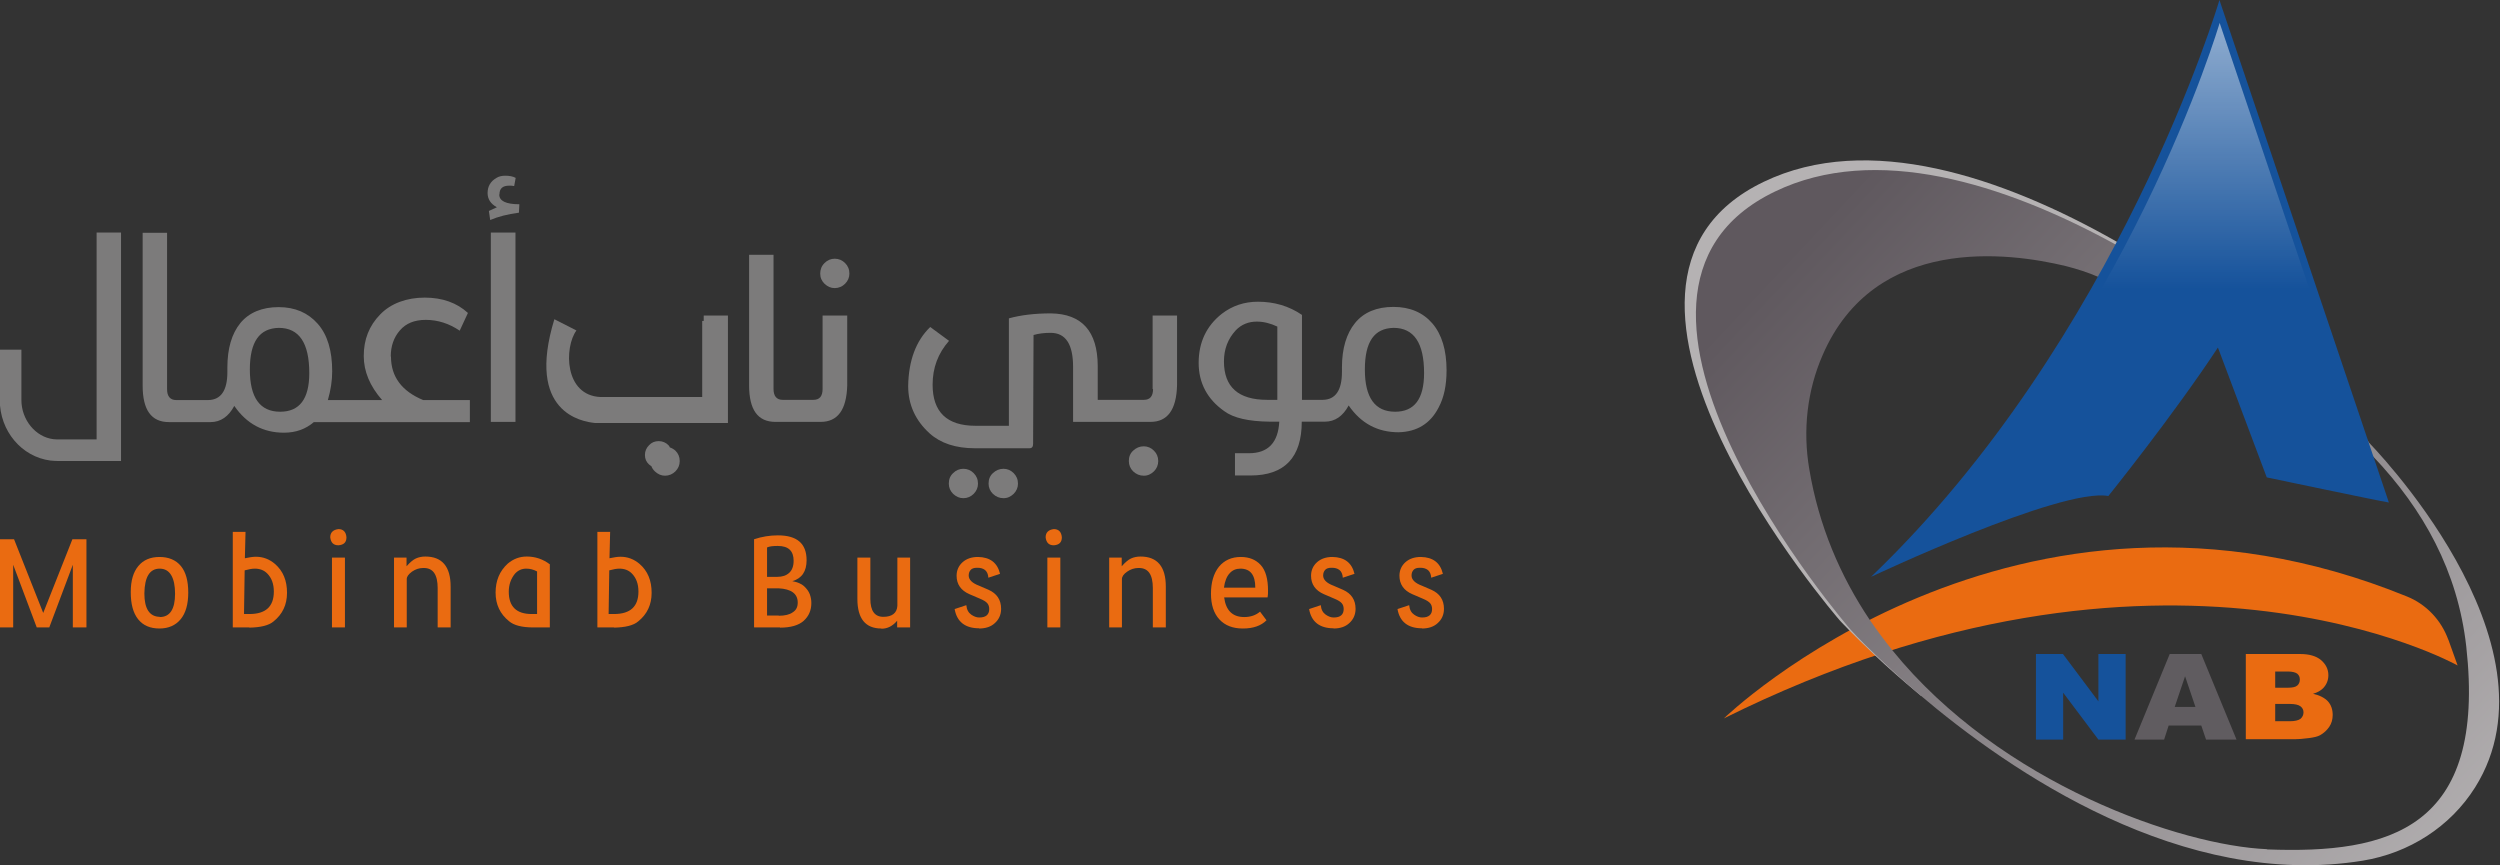 <?xml version="1.0" encoding="UTF-8"?>
<svg id="Layer_2-2" data-name="Layer 2" xmlns="http://www.w3.org/2000/svg" xmlns:xlink="http://www.w3.org/1999/xlink" viewBox="0 0 510.11 176.57">
  <rect x="0" y="0" width="510.11" height="176.57" fill="#333333" stroke="none"/>
  <defs>
    <style>
      .cls-1 {
        fill: #b5b2b3;
      }

      .cls-2 {
        fill: url(#linear-gradient-2);
        isolation: isolate;
        opacity: .5;
      }

      .cls-3 {
        fill: #15529b;
      }

      .cls-4 {
        fill: #605c60;
      }

      .cls-5 {
        fill: #7c7b7b;
      }

      .cls-6 {
        fill: #ea6b11;
      }

      .cls-7 {
        fill: url(#linear-gradient);
      }
    </style>
    <linearGradient id="linear-gradient" x1="83.29" y1="341.01" x2="115.03" y2="370.84" gradientTransform="translate(0 -329.78)" gradientUnits="userSpaceOnUse">
      <stop offset="0" stop-color="#5f585e"/>
      <stop offset="1" stop-color="#b5b2b3"/>
    </linearGradient>
    <linearGradient id="linear-gradient-2" x1="98.89" y1="331.34" x2="98.89" y2="343.13" gradientTransform="translate(0 -329.78)" gradientUnits="userSpaceOnUse">
      <stop offset="0" stop-color="#fff"/>
      <stop offset="1" stop-color="#fff" stop-opacity="0"/>
    </linearGradient>
    <symbol id="New_Symbol_35" data-name="New Symbol 35" viewBox="0 0 115.64 40.03">
      <g>
        <g>
          <g id="Layer_5" data-name="Layer 5">
            <g>
              <path class="cls-3" d="M94.2,30.26h1.25l1.64,2.19v-2.19h1.26v3.96h-1.26l-1.63-2.17v2.17h-1.26v-3.96h0Z"/>
              <path class="cls-4" d="M101.86,33.57h-1.52l-.21.65h-1.37l1.63-3.96h1.46l1.63,3.96h-1.41l-.22-.65ZM101.58,32.71l-.48-1.42-.48,1.42h.95Z"/>
              <path class="cls-6" d="M103.91,30.26h2.51c.42,0,.74.09.97.28.22.19.34.42.34.7,0,.23-.08.43-.24.6-.11.11-.26.2-.47.26.31.07.54.19.69.35.15.17.22.38.22.63,0,.2-.05.39-.16.55s-.25.29-.43.39c-.11.06-.28.1-.51.13-.3.04-.5.05-.6.05h-2.32v-3.96h0ZM105.27,31.82h.58c.21,0,.36-.03.44-.1.08-.07.12-.16.12-.28,0-.12-.04-.2-.12-.27-.08-.06-.23-.1-.43-.1h-.59v.75ZM105.27,33.37h.68c.23,0,.39-.04.49-.11.09-.08.14-.18.14-.3,0-.12-.05-.21-.14-.28-.09-.07-.26-.11-.49-.11h-.68v.8h0Z"/>
            </g>
          </g>
          <g id="Layer_4" data-name="Layer 4">
            <path class="cls-6" d="M113.28,29.59l.43,1.2s-13.62-7.65-33.95,2.45c0,0,13.45-13.04,31.61-5.64.89.36,1.58,1.09,1.91,2Z"/>
          </g>
          <g id="Layer_3" data-name="Layer 3">
            <path class="cls-1" d="M105.76,16.69c-1.93-1.65-4.55-3.61-7.45-5.29-.12-.07-.24-.14-.36-.21-5.31-3.02-11.53-5.09-16.34-2.78-9.94,4.77,3.5,20.28,3.5,20.28,0,0,.16.18.46.48.28.28.68.68,1.19,1.16.55.52,1.23,1.12,2.02,1.78,0,0,0,0,0,0,.04.03.07.06.11.09l.3-.25c-.62-.57-1.22-1.18-1.78-1.83-.37-.44-.73-.89-1.07-1.36-1.54-2.13-2.69-4.63-3.17-7.52-.3-1.78-.1-3.61.62-5.26,2.42-5.59,8.64-4.75,11.25-4.12.65.16,1.28.39,1.88.68.08.04.15.07.23.11.13.06.25.12.38.18,3.12,1.53,6.15,3.2,8.73,5.17l.51-.42c-.31-.29-.65-.58-1.01-.89Z"/>
            <path class="cls-7" d="M109.59,20.44c-.12-.19-.33-.45-.62-.77h0c-.68-.75-1.79-1.8-3.21-2.98-2.01-1.66-4.63-3.57-7.51-5.18-.12-.07-.24-.14-.37-.2-5.18-2.84-11.12-4.68-15.75-2.45-9.94,4.77,3.5,20.28,3.5,20.28,0,0,.41.46,1.17,1.18.51.49,1.18,1.11,1.98,1.79,0,0,0,0,0,0,4.24,3.61,12.22,9.07,20.55,7.71,2.13-.35,4.04-1.56,5.19-3.39,4.22-6.73-4.95-15.99-4.95-15.99ZM104.89,39.29c-3.92-.16-12.3-2.99-17.34-9.21-.36-.45-.71-.92-1.04-1.4-1.35-2.01-2.36-4.34-2.8-6.99-.3-1.78-.1-3.61.62-5.26,2.42-5.59,8.64-4.75,11.25-4.12.51.13,1.01.29,1.5.5.13.05.25.11.38.17,0,0,0,0,0,0,4.4,2.13,8.68,4.52,11.81,7.6.19.18.37.37.54.55,2.32,2.44,3.91,5.31,4.3,8.78.94,8.45-3.56,9.61-9.23,9.39Z"/>
          </g>
          <g id="Layer_2" data-name="Layer 2">
            <path class="cls-3" d="M104.89,22.09s5.18,1.09,5.64,1.16L102.69,0s-4.62,15.68-16.12,26.69c0,0,8.77-4.14,10.98-3.74,0,0,3.01-3.74,5.07-6.87l2.26,6.01Z"/>
            <path class="cls-2" d="M104.72,21.39s4.76,1,5.19,1.06l-7.21-21.39s-4.25,14.43-14.83,24.56c0,0,8.07-3.81,10.1-3.44,0,0,2.77-3.44,4.67-6.32l2.08,5.53Z"/>
          </g>
        </g>
        <g>
          <g>
            <path class="cls-6" d="M3.99,29.03h-.62v-2.9l-1.09,2.9h-.58l-1.09-2.9v2.9h-.61v-4.08h.65l1.35,3.41,1.35-3.41h.65v4.08h0Z"/>
            <path class="cls-6" d="M7.38,29.08c-.43,0-.76-.14-.99-.43-.23-.29-.34-.7-.34-1.25s.12-.93.35-1.21c.23-.28.56-.42.98-.42s.76.14.99.42c.23.28.34.69.34,1.23s-.12.95-.35,1.23c-.23.28-.56.43-.98.43ZM7.39,28.55c.47,0,.71-.36.71-1.08,0-.37-.06-.66-.18-.86-.12-.2-.3-.3-.53-.3-.46,0-.7.38-.71,1.15,0,.71.24,1.07.71,1.08Z"/>
            <path class="cls-6" d="M11.54,29.03h-.77v-4.42h.59l-.03,1.22c.19-.04.36-.07.51-.07.33,0,.62.11.88.33.38.33.56.77.56,1.34,0,.55-.21.99-.62,1.32-.22.19-.6.28-1.13.29ZM11.54,28.41c.76,0,1.13-.35,1.13-1.04,0-.35-.1-.63-.31-.84-.15-.15-.34-.22-.57-.22-.13,0-.29.03-.47.08l-.03,2.02h.25Z"/>
            <path class="cls-6" d="M15.66,25.23c-.23,0-.35-.12-.38-.37,0-.22.13-.35.38-.38.22,0,.35.13.37.38,0,.23-.12.35-.37.37ZM15.96,29.03h-.6v-3.23h.6v3.23Z"/>
            <path class="cls-6" d="M20.84,29.03h-.59v-1.82c0-.62-.21-.93-.64-.93h-.03c-.19,0-.36.06-.52.17-.16.12-.24.23-.24.34v2.24h-.59v-3.23h.58v.4c.16-.18.3-.3.43-.36.13-.06.28-.09.44-.09.78,0,1.17.47,1.17,1.39v1.9h0Z"/>
            <path class="cls-6" d="M25.44,29.03h-.77c-.53,0-.9-.1-1.12-.29-.41-.33-.62-.77-.62-1.32,0-.56.19-1,.56-1.34.26-.22.55-.33.88-.33.4,0,.75.12,1.07.36v2.9h0ZM24.85,28.41v-1.97c-.17-.09-.33-.13-.5-.13-.21,0-.38.08-.52.23-.19.23-.29.51-.29.84,0,.68.35,1.03,1.06,1.03h.25Z"/>
            <path class="cls-6" d="M28.41,29.03h-.77v-4.42h.59l-.03,1.22c.19-.04.36-.07.51-.07.33,0,.62.11.88.33.38.33.56.77.56,1.34,0,.55-.21.99-.62,1.32-.22.19-.6.28-1.13.29ZM28.41,28.41c.76,0,1.13-.35,1.13-1.04,0-.35-.1-.63-.31-.84-.15-.15-.34-.22-.57-.22-.13,0-.29.03-.47.08l-.03,2.02h.25Z"/>
            <path class="cls-6" d="M36.09,29.03h-1.2v-4.08c.36-.12.73-.18,1.1-.18.89,0,1.33.38,1.33,1.15,0,.52-.22.84-.66.97.23.04.42.12.54.23s.22.24.27.38.07.27.07.4c0,.34-.12.61-.35.82-.23.21-.6.32-1.1.32ZM35.96,26.69c.24,0,.42-.06.56-.19.13-.12.2-.31.2-.55,0-.46-.24-.69-.73-.69-.23,0-.4.02-.5.07v1.36h.47ZM36.03,28.49c.28,0,.5-.05.65-.16.16-.1.23-.25.23-.45,0-.41-.3-.63-.89-.66h-.53v1.26h.54Z"/>
            <path class="cls-6" d="M40.78,29.08c-.74,0-1.11-.46-1.11-1.37v-1.91h.6v1.91c0,.55.2.83.6.83s.63-.17.65-.51v-2.23s.59,0,.59,0v3.23h-.6v-.31c-.21.25-.45.37-.73.37Z"/>
            <path class="cls-6" d="M45.3,29.07c-.65,0-1.03-.31-1.13-.89l.54-.18c.02.21.1.35.23.44.13.09.25.13.36.13h.02c.29,0,.45-.13.45-.39,0-.11-.03-.2-.09-.27-.06-.07-.17-.14-.34-.21l-.49-.21c-.39-.17-.59-.46-.59-.85,0-.26.1-.47.28-.63s.42-.24.71-.24c.56.01.9.27,1.02.78l-.54.18c-.01-.17-.07-.29-.16-.36-.09-.07-.21-.1-.34-.1h-.03c-.13,0-.23.03-.29.1-.06.07-.09.15-.09.26,0,.19.16.35.48.47l.44.19c.38.17.58.46.58.88,0,.28-.11.5-.29.66-.18.17-.43.25-.73.25Z"/>
            <path class="cls-6" d="M48.76,25.23c-.23,0-.35-.12-.38-.37,0-.22.13-.35.38-.38.22,0,.35.13.37.38,0,.23-.12.35-.37.37ZM49.06,29.03h-.6v-3.23h.6v3.23Z"/>
            <path class="cls-6" d="M53.93,29.03h-.59v-1.82c0-.62-.21-.93-.64-.93h-.03c-.19,0-.36.06-.52.17s-.24.23-.24.34v2.24h-.59v-3.23h.58v.4c.16-.18.3-.3.43-.36s.28-.09.44-.09c.78,0,1.17.47,1.17,1.39v1.9h0Z"/>
            <path class="cls-6" d="M57.5,29.08c-.46,0-.82-.14-1.08-.42-.26-.28-.39-.68-.39-1.19s.12-.94.37-1.25c.25-.3.59-.45,1.01-.45.38,0,.69.12.92.37.23.25.34.65.34,1.19,0,.1,0,.21-.02.31h-2.01c.08.61.39.91.93.91.29,0,.53-.08.73-.25l.3.4c-.25.25-.61.38-1.09.38ZM58.08,27.18c0-.58-.23-.87-.69-.87-.2,0-.37.07-.5.22-.13.14-.22.36-.26.66h1.45Z"/>
            <path class="cls-6" d="M61.7,29.07c-.65,0-1.03-.31-1.13-.89l.54-.18c.02.21.1.35.23.44.13.09.25.13.36.13h.02c.29,0,.45-.13.45-.39,0-.11-.03-.2-.09-.27-.06-.07-.17-.14-.34-.21l-.49-.21c-.39-.17-.59-.46-.59-.85,0-.26.1-.47.28-.63.18-.16.42-.24.71-.24.56.01.9.27,1.02.78l-.54.18c-.01-.17-.07-.29-.16-.36-.09-.07-.21-.1-.34-.1h-.03c-.13,0-.23.03-.29.1-.06.07-.09.15-.09.26,0,.19.16.35.48.47l.44.19c.38.17.58.46.58.88,0,.28-.11.5-.29.66-.18.17-.43.25-.73.25Z"/>
            <path class="cls-6" d="M65.79,29.07c-.65,0-1.03-.31-1.13-.89l.54-.18c.02.21.1.35.23.44.13.09.25.13.36.13h.02c.29,0,.45-.13.45-.39,0-.11-.03-.2-.09-.27-.06-.07-.17-.14-.34-.21l-.49-.21c-.39-.17-.59-.46-.59-.85,0-.26.1-.47.28-.63s.42-.24.71-.24c.56.01.9.27,1.02.78l-.54.18c-.01-.17-.07-.29-.16-.36-.09-.07-.21-.1-.34-.1h-.03c-.13,0-.23.03-.29.1-.06.07-.09.15-.09.26,0,.19.16.35.48.47l.44.19c.38.17.58.46.58.88,0,.28-.11.5-.29.66-.18.17-.43.25-.73.25Z"/>
          </g>
          <g>
            <path class="cls-5" d="M18.08,16.49c0-.47.14-.88.42-1.2.28-.33.68-.49,1.2-.49.56,0,1.08.17,1.57.5l.38-.82c-.51-.47-1.18-.71-2-.71s-1.56.26-2.06.78c-.51.52-.76,1.16-.76,1.92,0,.71.28,1.39.85,2.04h-2.51c.13-.45.2-.89.2-1.33,0-.96-.22-1.69-.67-2.2-.45-.51-1.05-.77-1.81-.77s-1.37.25-1.77.74c-.4.49-.6,1.18-.6,2.06v.21c0,.85-.3,1.28-.88,1.29h-1.49c-.28,0-.42-.18-.42-.5v-7.24h-1.13v7.07c0,1.13.4,1.69,1.22,1.69h1.92c.47,0,.84-.26,1.1-.75.57.83,1.34,1.24,2.3,1.24.55,0,1.01-.17,1.38-.49h7.22v-1.02h-2.16c-.99-.41-1.49-1.08-1.49-2.01ZM12.96,19.05c-.93,0-1.4-.65-1.4-1.95s.45-1.91,1.34-1.93c.94,0,1.41.7,1.41,2.09,0,1.2-.45,1.79-1.35,1.79Z"/>
            <path class="cls-5" d="M23.11,8.99c0-.27.15-.4.45-.4.08,0,.16,0,.23.02l.07-.38c-.13-.07-.29-.1-.48-.1-.16,0-.29.03-.39.09-.29.16-.43.4-.43.71,0,.28.14.5.43.66l-.37.17.06.42c.37-.16.81-.27,1.33-.34l.02-.39c-.62,0-.93-.15-.93-.45Z"/>
            <rect class="cls-5" x="22.71" y="10.76" width="1.14" height="8.76"/>
            <path class="cls-5" d="M33.69,14.6h-1.13v.25h-.07v3.52h-4.7c-1.69-.07-1.69-2.3-1.12-3.08l-1.02-.52c-1.33,4.34,1.3,4.74,1.87,4.8h6.16v-4.72h0v-.25h0Z"/>
            <path class="cls-5" d="M30.99,20.69s-.03-.06-.06-.09c-.12-.12-.27-.19-.45-.19s-.33.06-.45.19c-.12.12-.19.27-.19.45s.06.32.19.44c.03.03.07.05.11.08.03.09.08.16.16.24.14.13.29.2.47.2s.35-.07.48-.2c.13-.13.2-.29.2-.48s-.07-.35-.2-.48c-.08-.07-.17-.12-.26-.15Z"/>
            <path class="cls-5" d="M38.62,11.97c-.18,0-.34.07-.47.2-.14.14-.2.3-.2.49s.07.34.2.47c.14.13.29.2.47.2s.35-.07.48-.2c.13-.13.2-.29.2-.47,0-.2-.07-.36-.2-.49s-.29-.2-.48-.2Z"/>
            <path class="cls-5" d="M38.06,18c0,.33-.14.5-.42.5h-1.43c-.28,0-.42-.18-.42-.5v-6.21h-1.13v6.04c0,1.13.4,1.69,1.22,1.69h2.09c.79,0,1.2-.56,1.23-1.69v-3.23h-1.14v3.4h0Z"/>
            <path class="cls-5" d="M46.43,21.69c-.19,0-.35.07-.49.2-.14.13-.2.29-.2.49,0,.18.07.34.2.47.14.13.3.2.49.2s.33-.07.47-.2c.13-.13.2-.29.2-.47,0-.2-.07-.36-.2-.49s-.29-.2-.47-.2Z"/>
            <path class="cls-5" d="M44.57,21.69c-.18,0-.34.07-.47.2-.14.13-.2.29-.2.49,0,.18.07.34.2.47.14.13.29.2.47.2.19,0,.35-.07.48-.2s.2-.29.2-.47c0-.2-.07-.36-.2-.49-.13-.13-.29-.2-.48-.2Z"/>
            <path class="cls-5" d="M52.92,20.65c-.19,0-.35.07-.49.2-.14.13-.2.29-.2.48s.07.35.2.48c.14.13.3.2.49.2s.33-.07.47-.2c.13-.13.2-.29.2-.48s-.07-.35-.2-.48c-.13-.13-.29-.2-.47-.2Z"/>
            <path class="cls-5" d="M53.35,18c0,.33-.14.5-.42.5h-2.14v-1.58c-.01-1.59-.73-2.4-2.17-2.42-.75,0-1.4.08-1.94.23v4.97h-1.55c-1.32,0-1.98-.64-1.98-1.9,0-.78.25-1.45.76-2.03l-.87-.64c-.66.64-1,1.55-1.02,2.73,0,.87.34,1.6.99,2.19.51.46,1.21.69,2.1.69h2.52c.12,0,.17-.07.17-.21l.02-5.03c.24-.07.5-.1.79-.1.7,0,1.04.53,1.04,1.58v2.54h3.58c.79,0,1.2-.56,1.23-1.69v-3.23h-1.13v3.4h0Z"/>
            <path class="cls-5" d="M66.28,14.97c-.44-.51-1.04-.77-1.81-.77s-1.37.25-1.77.74c-.4.49-.61,1.18-.61,2.06v.21c0,.85-.3,1.28-.88,1.29h-.97v-3.93c-.6-.41-1.28-.61-2.04-.61-.63,0-1.19.19-1.67.56-.71.56-1.07,1.32-1.07,2.27,0,.93.4,1.68,1.18,2.23.43.32,1.13.48,2.12.49h.43c-.05.97-.52,1.46-1.4,1.46h-.65v1.03h.72c1.58,0,2.37-.84,2.37-2.49h1.07c.47,0,.84-.26,1.1-.75.57.83,1.34,1.24,2.31,1.24.85-.02,1.47-.4,1.85-1.14.25-.46.37-1.03.37-1.73,0-.93-.22-1.66-.66-2.17ZM59.1,18.5h-.47c-1.34,0-2-.6-2-1.78,0-.56.18-1.04.55-1.44.26-.27.59-.4.97-.4.32,0,.63.08.95.23v3.39h0ZM64.55,19.05c-.93,0-1.4-.65-1.4-1.95s.44-1.91,1.33-1.93c.94,0,1.41.7,1.41,2.09,0,1.2-.45,1.79-1.34,1.79Z"/>
            <path class="cls-5" d="M4.48,20.33h-1.77c-.08,0-.16,0-.24-.01-.83-.1-1.48-.9-1.48-1.81v-2.33h-1v2.33c0,1.43,1.01,2.63,2.35,2.8.12.01.24.02.36.02h2.9v-10.57h-1.13v9.57Z"/>
          </g>
        </g>
      </g>
    </symbol>
  </defs>
  <g id="Layer_1-2" data-name="Layer 1">
    <use id="Mobinab_Business" data-name="Mobinab Business" width="115.64" height="40.03" transform="scale(4.41)" xlink:href="#New_Symbol_35"/>
  </g>
</svg>